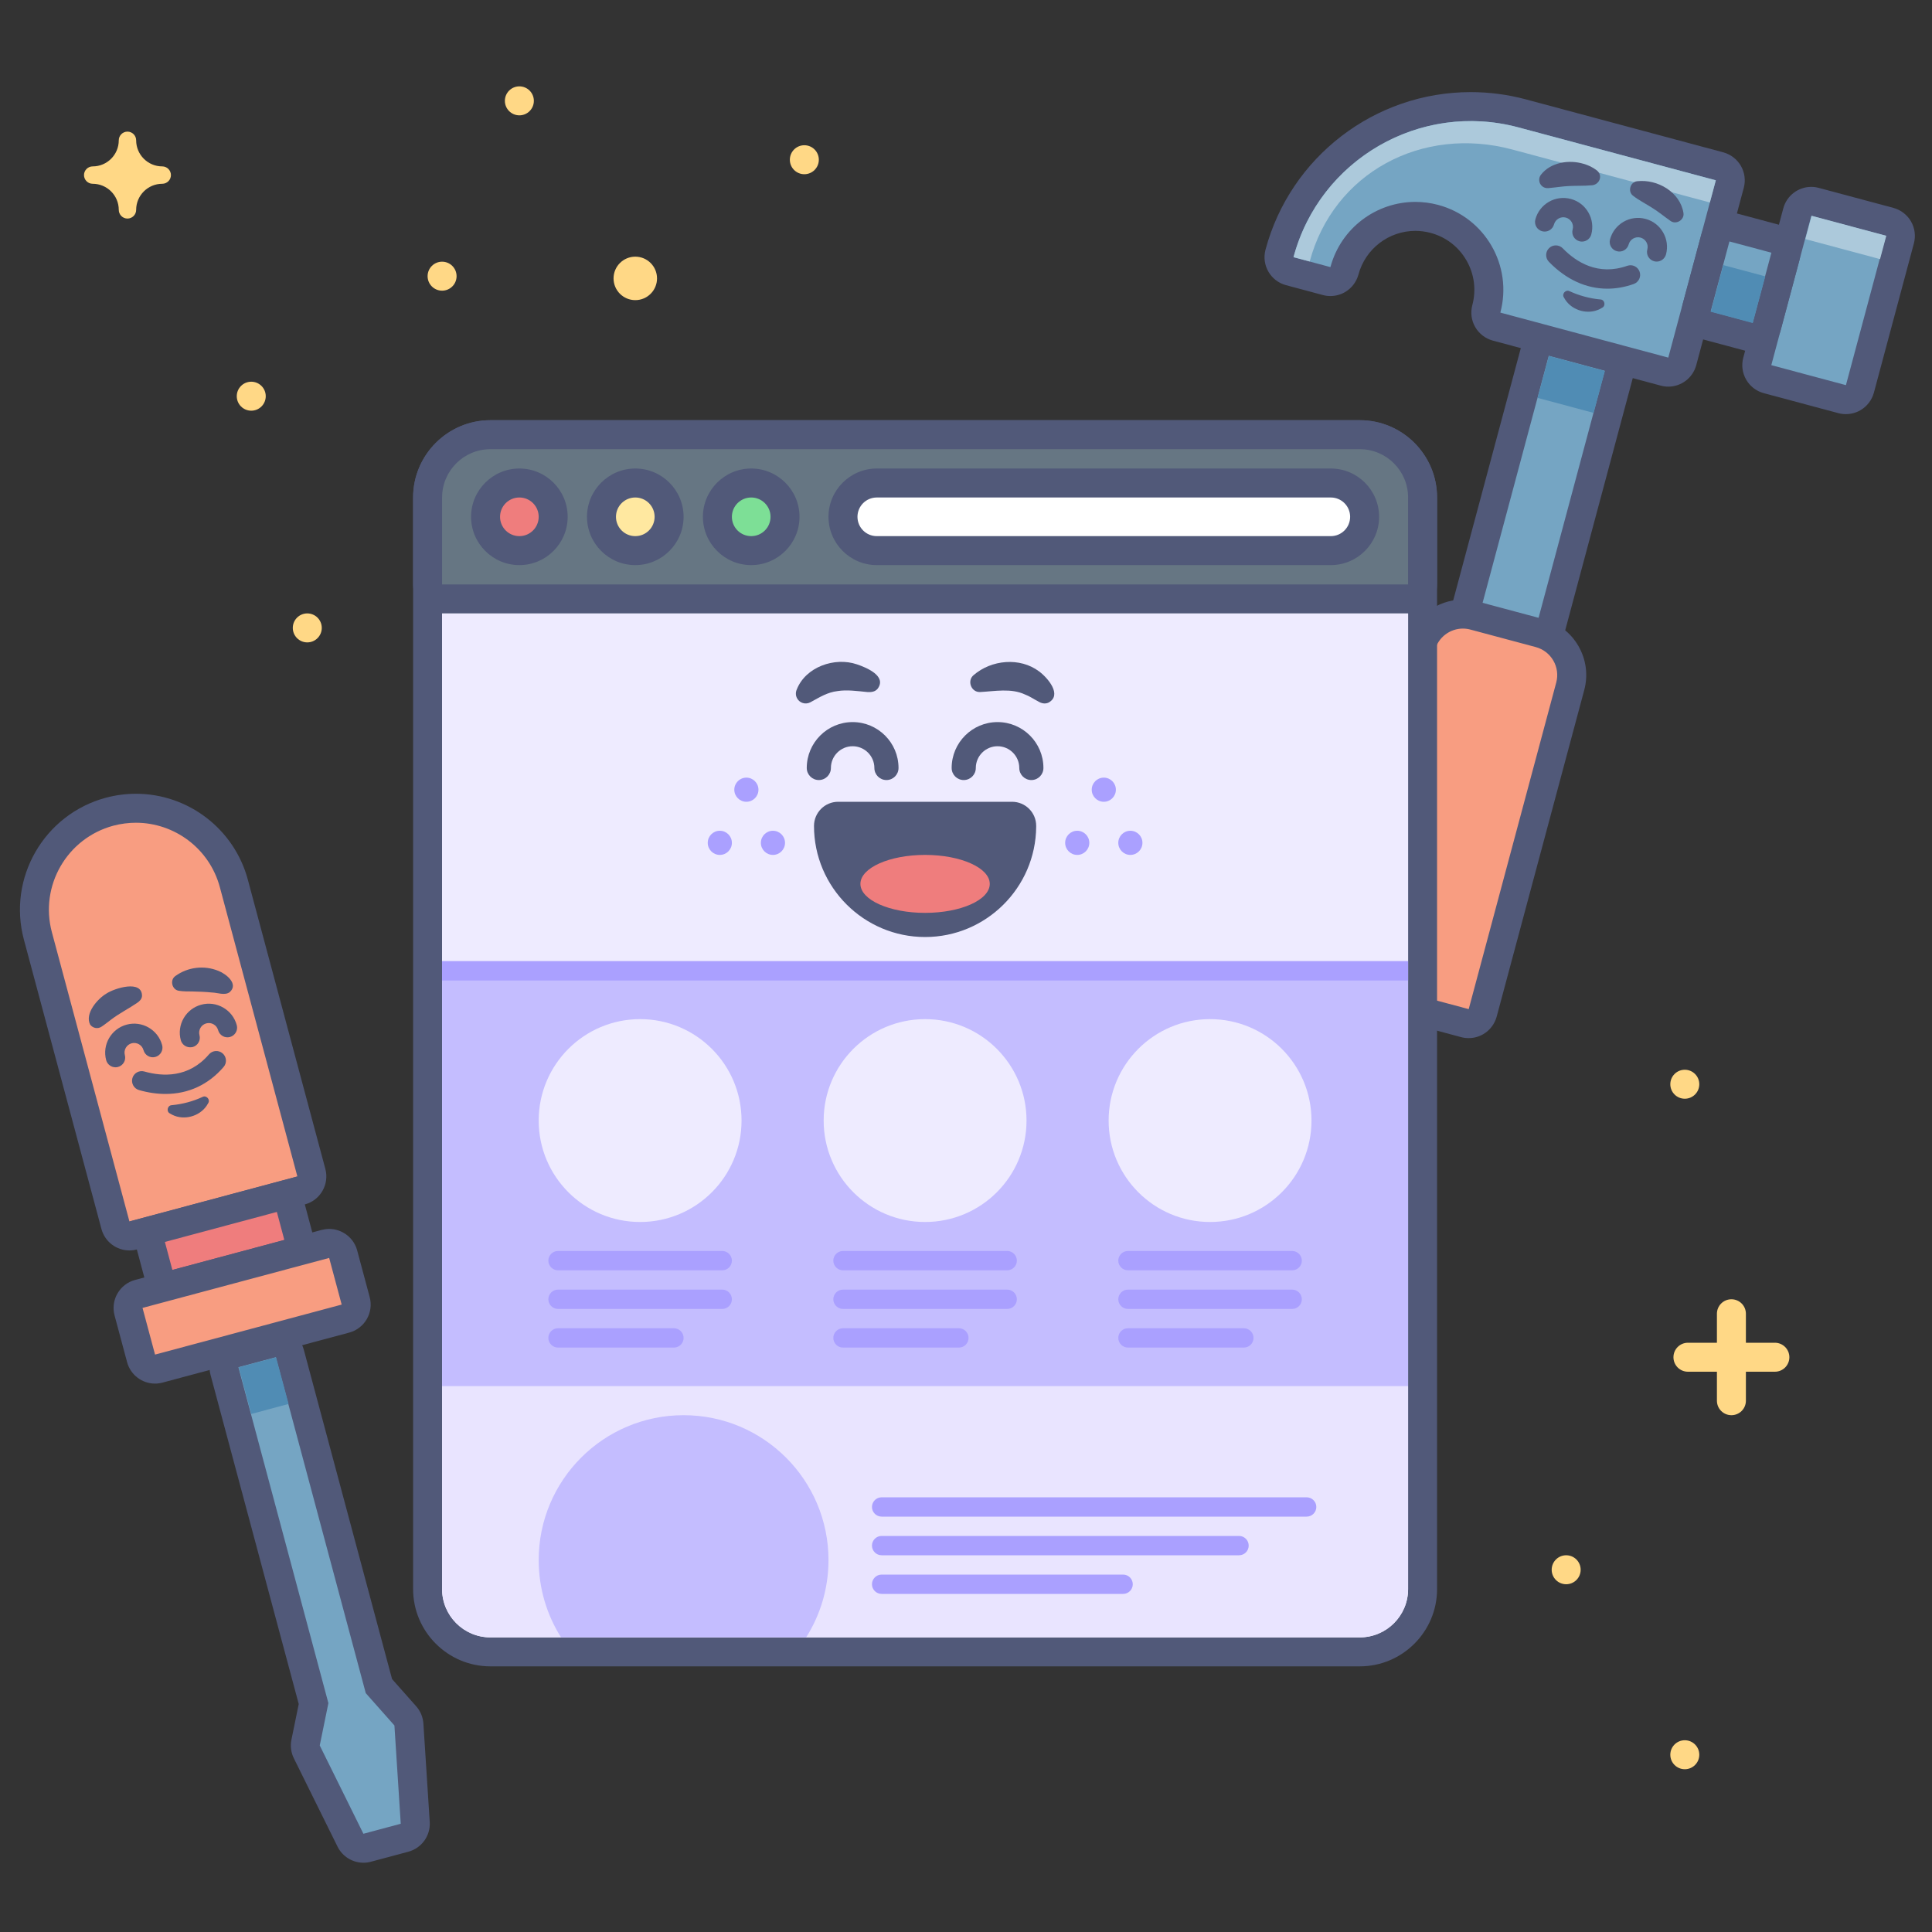 <?xml version="1.0" encoding="utf-8"?>
<!-- Generator: Adobe Illustrator 26.0.1, SVG Export Plug-In . SVG Version: 6.00 Build 0)  -->
<svg version="1.1" id="Landing_x5F_Page_x5F_Hub-Landing_x5F_Page_x5F_Builder"
	 xmlns="http://www.w3.org/2000/svg" xmlns:xlink="http://www.w3.org/1999/xlink" x="0px" y="0px" viewBox="0 0 400 400"
	 style="enable-background:new 0 0 400 400;" xml:space="preserve">
<rect x="0" y="0" width="400" height="400" fill="#333333" stroke="none"/>
<style type="text/css">
	.st0{fill:#75A5C3;}
	.st1{fill:#515979;}
	.st2{fill:#508CB4;}
	.st3{fill:#ACC9DB;}
	.st4{fill:#F89D81;}
	.st5{fill:#EF7D7D;}
	.st6{fill:#FFFFFF;}
	.st7{fill:#E9E4FF;}
	.st8{fill:#EEEBFF;}
	.st9{fill:#667683;}
	.st10{fill:#FFE8A0;}
	.st11{fill:#7DDF96;}
	.st12{fill:#C4BDFF;}
	.st13{fill:#AAA0FF;}
	.st14{fill:none;}
	.st15{fill:#FFD886;}
</style>
<g>
	<g>
		<g>
			<path class="st0" d="M316.99,136.71c-0.26,0-0.52-0.03-0.78-0.1l-11.59-3.11c-0.77-0.21-1.42-0.71-1.82-1.4
				c-0.4-0.69-0.51-1.51-0.3-2.28l15.27-56.99c0.21-0.77,0.71-1.42,1.4-1.82c0.46-0.27,0.98-0.4,1.5-0.4c0.26,0,0.52,0.03,0.78,0.1
				l11.59,3.11c1.6,0.43,2.55,2.07,2.12,3.67l-15.27,56.99C319.53,135.83,318.32,136.71,316.99,136.71z"/>
		</g>
		<g>
			<path class="st1" d="M320.67,73.62l11.59,3.11l-15.27,56.99l-11.59-3.11L320.67,73.62 M320.67,67.62c-1.04,0-2.08,0.27-3,0.8
				c-1.38,0.8-2.38,2.11-2.8,3.64l-15.27,56.99c-0.41,1.54-0.2,3.17,0.6,4.55s2.11,2.38,3.64,2.8l11.59,3.11
				c0.52,0.14,1.04,0.21,1.56,0.21c2.65,0,5.07-1.77,5.79-4.45l15.27-56.99c0.86-3.2-1.04-6.49-4.24-7.35l-11.59-3.11
				C321.71,67.68,321.19,67.62,320.67,67.62L320.67,67.62z"/>
		</g>
	</g>
	<g>
		
			<rect x="319.3" y="75.02" transform="matrix(0.966 0.259 -0.259 0.966 31.665 -81.485)" class="st2" width="12" height="9"/>
	</g>
	<g>
		<g>
			<path class="st0" d="M345.41,77.03c-0.26,0-0.52-0.03-0.78-0.1l-34.77-9.32c-0.77-0.21-1.42-0.71-1.82-1.4
				c-0.4-0.69-0.51-1.51-0.3-2.28c1.05-3.92,0.51-8.02-1.52-11.54c-2.03-3.52-5.31-6.03-9.23-7.09c-1.29-0.35-2.62-0.52-3.95-0.52
				c-6.86,0-12.9,4.64-14.68,11.28c-0.36,1.34-1.57,2.22-2.9,2.22c-0.26,0-0.52-0.03-0.78-0.1l-7.65-2.05
				c-1.6-0.43-2.55-2.07-2.12-3.67c4.79-17.9,21.07-30.4,39.58-30.4c3.57,0,7.15,0.47,10.63,1.41l40.89,10.96
				c1.6,0.43,2.55,2.07,2.12,3.67l-9.83,36.71c-0.21,0.77-0.71,1.42-1.4,1.82C346.45,76.9,345.93,77.03,345.41,77.03z"/>
		</g>
		<g>
			<path class="st1" d="M304.49,25.07c3.26,0,6.57,0.42,9.86,1.3l40.89,10.96l-9.84,36.71l-34.77-9.32
				c2.6-9.71-3.16-19.7-12.88-22.3c-1.58-0.42-3.16-0.62-4.72-0.62c-8.04,0-15.4,5.37-17.58,13.5l-7.65-2.05v0
				C272.36,36.26,287.71,25.07,304.49,25.07 M304.49,19.07c-19.86,0-37.33,13.41-42.48,32.62c-0.86,3.2,1.04,6.49,4.24,7.35
				l7.65,2.05c0.51,0.14,1.03,0.2,1.55,0.2c1.04,0,2.08-0.27,3-0.8c1.38-0.8,2.38-2.11,2.8-3.64c1.43-5.33,6.27-9.05,11.78-9.05
				c1.06,0,2.13,0.14,3.17,0.42c3.15,0.84,5.78,2.86,7.41,5.69c1.63,2.82,2.06,6.11,1.22,9.26c-0.41,1.54-0.2,3.17,0.6,4.55
				s2.11,2.38,3.64,2.8l34.77,9.32c0.52,0.14,1.04,0.21,1.56,0.21c2.65,0,5.07-1.77,5.79-4.45l9.84-36.71
				c0.41-1.54,0.2-3.17-0.6-4.55s-2.11-2.38-3.64-2.8L315.9,20.57C312.17,19.57,308.33,19.07,304.49,19.07L304.49,19.07z"/>
		</g>
	</g>
	<g>
		<path class="st3" d="M313.12,30.96l40.89,10.96l1.23-4.59l-40.89-10.96c-20.27-5.43-41.11,6.6-46.54,26.87v0l3.35,0.9
			C276.08,35.79,294.4,25.94,313.12,30.96z"/>
	</g>
	<g>
		<g>
			<path class="st4" d="M304.08,211.93c-0.26,0-0.52-0.03-0.78-0.1l-25.11-6.73c-1.6-0.43-2.55-2.07-2.12-3.67l18.12-67.61
				c1.05-3.93,4.62-6.67,8.69-6.67c0.79,0,1.57,0.1,2.33,0.31l13.52,3.62c2.32,0.62,4.26,2.11,5.46,4.19
				c1.2,2.08,1.52,4.51,0.9,6.83l-18.12,67.61c-0.21,0.77-0.71,1.42-1.4,1.82C305.12,211.8,304.6,211.93,304.08,211.93z"/>
		</g>
		<g>
			<g>
				<path class="st1" d="M302.88,130.14c0.51,0,1.04,0.07,1.56,0.21l13.52,3.62c3.2,0.86,5.1,4.15,4.24,7.35l-18.12,67.61
					l-25.11-6.73l18.12-67.61C297.8,131.91,300.23,130.14,302.88,130.14 M302.88,124.14C302.88,124.14,302.88,124.14,302.88,124.14
					c-5.42,0-10.18,3.66-11.59,8.9l-18.12,67.61c-0.86,3.2,1.04,6.49,4.24,7.35l25.11,6.73c0.51,0.14,1.03,0.2,1.55,0.2
					c1.04,0,2.08-0.27,3-0.8c1.38-0.8,2.38-2.11,2.8-3.64L328,142.87c0.83-3.1,0.4-6.33-1.2-9.11c-1.6-2.78-4.19-4.76-7.29-5.59
					l-13.52-3.62C304.97,124.28,303.92,124.14,302.88,124.14L302.88,124.14z"/>
			</g>
		</g>
	</g>
	<g>
		<g>
			<path class="st0" d="M382.18,82.75c-0.26,0-0.52-0.03-0.78-0.1l-15.45-4.14c-1.6-0.43-2.55-2.07-2.12-3.67l8.28-30.91
				c0.21-0.77,0.71-1.42,1.4-1.82c0.46-0.27,0.98-0.4,1.5-0.4c0.26,0,0.52,0.03,0.78,0.1l15.45,4.14c1.6,0.43,2.55,2.07,2.12,3.67
				l-8.28,30.91c-0.21,0.77-0.71,1.42-1.4,1.82C383.22,82.61,382.7,82.75,382.18,82.75z"/>
		</g>
		<g>
			<path class="st1" d="M375.01,44.69l15.45,4.14l-8.28,30.91l-15.45-4.14L375.01,44.69 M375,38.69c-2.65,0-5.07,1.77-5.79,4.45
				l-8.28,30.91c-0.86,3.2,1.04,6.49,4.24,7.35l15.45,4.14c0.51,0.14,1.03,0.2,1.55,0.2c1.04,0,2.08-0.27,3-0.8
				c1.38-0.8,2.38-2.11,2.8-3.64l8.28-30.91c0.41-1.54,0.2-3.17-0.6-4.55c-0.8-1.38-2.11-2.38-3.64-2.8l-15.45-4.14
				C376.04,38.76,375.52,38.69,375,38.69L375,38.69z"/>
		</g>
	</g>
	<g>
		
			<rect x="379.59" y="41.18" transform="matrix(0.259 -0.966 0.966 0.259 235.693 405.52)" class="st3" width="5" height="16"/>
	</g>
	<g>
		<g>
			<path class="st0" d="M362.87,69.81c-0.26,0-0.52-0.03-0.78-0.1l-8.69-2.33c-1.6-0.43-2.55-2.07-2.12-3.67l3.88-14.49
				c0.36-1.34,1.57-2.22,2.9-2.22c0.26,0,0.52,0.03,0.78,0.1l8.69,2.33c1.6,0.43,2.55,2.07,2.12,3.67l-3.88,14.49
				c-0.21,0.77-0.71,1.42-1.4,1.82C363.91,69.67,363.39,69.81,362.87,69.81z"/>
		</g>
		<g>
			<path class="st1" d="M358.06,49.99l8.69,2.33l-3.88,14.49l-8.69-2.33L358.06,49.99 M358.06,43.99c-2.65,0-5.07,1.77-5.79,4.45
				l-3.88,14.49c-0.41,1.54-0.2,3.17,0.6,4.55c0.8,1.38,2.11,2.38,3.64,2.8l8.69,2.33c0.52,0.14,1.04,0.21,1.56,0.21
				c2.65,0,5.07-1.77,5.79-4.45l3.88-14.49c0.41-1.54,0.2-3.17-0.6-4.55c-0.8-1.38-2.11-2.38-3.64-2.8l-8.69-2.33
				C359.09,44.05,358.57,43.99,358.06,43.99L358.06,43.99z"/>
		</g>
	</g>
	<g>
		
			<rect x="355.32" y="55.81" transform="matrix(0.966 0.259 -0.259 0.966 28 -91.055)" class="st2" width="9" height="10"/>
	</g>
	<g>
		<g>
			<g>
				<g>
					<g>
						<path class="st1" d="M342.99,54.16c-0.17,0-0.35-0.02-0.52-0.07c-1.07-0.29-1.7-1.38-1.41-2.45c0.14-0.52,0.07-1.05-0.2-1.52
							c-0.27-0.46-0.7-0.79-1.21-0.93c-1.07-0.28-2.16,0.35-2.45,1.41c-0.29,1.07-1.38,1.7-2.45,1.41c-1.07-0.29-1.7-1.38-1.41-2.45
							c0.86-3.2,4.15-5.1,7.35-4.24c1.55,0.41,2.84,1.41,3.64,2.8c0.8,1.39,1.01,3.01,0.6,4.55
							C344.68,53.57,343.87,54.16,342.99,54.16z"/>
					</g>
				</g>
				<g>
					<g>
						<path class="st1" d="M327.53,50.02c-0.17,0-0.35-0.02-0.52-0.07c-1.07-0.29-1.7-1.38-1.41-2.45c0.14-0.52,0.07-1.05-0.2-1.52
							c-0.27-0.46-0.7-0.79-1.21-0.93c-0.52-0.14-1.06-0.07-1.52,0.2c-0.46,0.27-0.79,0.7-0.93,1.21c-0.29,1.07-1.38,1.7-2.45,1.42
							c-1.07-0.29-1.7-1.38-1.41-2.45c0.41-1.55,1.41-2.84,2.79-3.64s3.01-1.01,4.55-0.6c1.55,0.41,2.84,1.41,3.64,2.8
							c0.8,1.39,1.01,3.01,0.6,4.55C329.22,49.43,328.41,50.02,327.53,50.02z"/>
					</g>
				</g>
				<g>
					<path class="st1" d="M338.97,37.52c4.17-0.48,8.88,2.24,9.57,6.56c0.25,1.44-1.52,2.51-2.68,1.66
						c-1.31-0.91-2.32-1.78-3.64-2.61c-1.23-0.81-2.93-1.67-4.08-2.58C336.93,39.69,337.51,37.65,338.97,37.52L338.97,37.52z"/>
				</g>
				<g>
					<path class="st1" d="M329.37,38.37c-1.27,0.13-3.1,0.07-4.39,0.14c-1.55,0.06-2.86,0.31-4.45,0.44
						c-0.95,0.08-1.78-0.63-1.85-1.58c-0.04-0.45,0.1-0.87,0.36-1.2c2.02-2.59,5.81-3.15,8.8-2.26c0.99,0.29,1.85,0.67,2.77,1.37
						C331.99,36.4,331.08,38.4,329.37,38.37L329.37,38.37z"/>
				</g>
			</g>
		</g>
	</g>
	<g>
		<g>
			<path class="st1" d="M332.79,59.77c-4.37,0-8.54-1.89-12.11-5.57c-0.77-0.79-0.75-2.06,0.04-2.83c0.79-0.77,2.06-0.75,2.83,0.04
				c2.75,2.83,7.3,5.76,13.36,3.62c1.04-0.37,2.18,0.18,2.55,1.22c0.37,1.04-0.18,2.18-1.22,2.55
				C336.4,59.45,334.58,59.77,332.79,59.77z"/>
		</g>
		<g>
			<path class="st1" d="M324.94,60.28c2.03,0.93,4.22,1.53,6.43,1.72c0.87,0.05,1.13,1.31,0.36,1.7c0,0-0.54,0.3-0.54,0.3
				c-2.41,1.19-5.59,0.34-7.09-1.9c0,0-0.32-0.53-0.32-0.53C323.31,60.84,324.17,59.89,324.94,60.28L324.94,60.28z"/>
		</g>
	</g>
</g>
<g>
	<g>
		<g>
			<path class="st0" d="M75.25,382.66c-1.12,0-2.17-0.63-2.69-1.67l-9.04-18.28c-0.3-0.6-0.38-1.28-0.25-1.93l1.65-8.07
				l-18.45-68.86c-0.43-1.6,0.52-3.25,2.12-3.67l7.73-2.07c0.26-0.07,0.52-0.1,0.78-0.1c0.52,0,1.04,0.14,1.5,0.4
				c0.69,0.4,1.19,1.05,1.4,1.82l18.45,68.86l5.46,6.16c0.44,0.5,0.71,1.13,0.75,1.8l1.31,20.35c0.09,1.43-0.84,2.72-2.22,3.09
				l-7.73,2.07C75.77,382.63,75.51,382.66,75.25,382.66z"/>
		</g>
		<g>
			<path class="st1" d="M57.1,281l18.63,69.55l5.93,6.69l1.31,20.35l-7.73,2.07l-9.04-18.28l1.79-8.76l-18.63-69.55L57.1,281
				 M57.1,275c-0.52,0-1.04,0.07-1.55,0.2l-7.73,2.07c-3.2,0.86-5.1,4.15-4.24,7.35l18.27,68.18l-1.51,7.38
				c-0.27,1.31-0.09,2.67,0.5,3.86l9.04,18.28c1.03,2.08,3.14,3.34,5.38,3.34c0.52,0,1.04-0.07,1.55-0.21l7.73-2.07
				c2.76-0.74,4.62-3.33,4.43-6.18l-1.31-20.35c-0.09-1.33-0.61-2.6-1.5-3.59l-4.99-5.63l-18.27-68.18
				c-0.41-1.54-1.42-2.85-2.8-3.64C59.18,275.27,58.14,275,57.1,275L57.1,275z"/>
		</g>
	</g>
	<g>
		<g>
			<path class="st4" d="M26.79,255.89c-1.32,0-2.54-0.88-2.9-2.22L7.84,193.78c-3-11.18,3.67-22.72,14.85-25.72
				c1.78-0.48,3.62-0.72,5.45-0.72c9.48,0,17.82,6.4,20.27,15.57l16.05,59.89c0.21,0.77,0.1,1.59-0.3,2.28s-1.05,1.19-1.82,1.4
				l-34.77,9.32C27.3,255.85,27.04,255.89,26.79,255.89z"/>
		</g>
		<g>
			<g>
				<path class="st1" d="M28.14,170.34c7.95,0,15.22,5.3,17.38,13.35l16.05,59.89l-34.77,9.32L10.74,193
					c-2.57-9.6,3.13-19.47,12.73-22.05h0C25.03,170.54,26.6,170.34,28.14,170.34 M28.14,164.34
					C28.14,164.34,28.14,164.34,28.14,164.34c-2.09,0-4.19,0.28-6.22,0.82c-12.78,3.43-20.4,16.61-16.97,29.39l16.05,59.89
					c0.72,2.68,3.14,4.45,5.79,4.45c0.51,0,1.04-0.07,1.56-0.21l34.77-9.32c1.54-0.41,2.85-1.42,3.64-2.8
					c0.8-1.38,1.01-3.02,0.6-4.55l-16.05-59.89C48.5,171.65,38.97,164.34,28.14,164.34L28.14,164.34z"/>
			</g>
		</g>
	</g>
	<g>
		<g>
			<g>
				<g>
					<g>
						<path class="st1" d="M39.36,216.83c-0.88,0-1.69-0.59-1.93-1.48c-0.42-1.55-0.2-3.17,0.6-4.55s2.1-2.38,3.64-2.79
							c1.55-0.42,3.16-0.2,4.55,0.6c1.39,0.8,2.38,2.1,2.8,3.64c0.29,1.07-0.35,2.16-1.41,2.45s-2.16-0.35-2.45-1.41
							c-0.14-0.52-0.47-0.95-0.93-1.21c-0.46-0.27-1-0.34-1.52-0.2c-0.52,0.14-0.95,0.47-1.21,0.93s-0.34,1-0.2,1.52
							c0.29,1.07-0.35,2.16-1.41,2.45C39.71,216.81,39.54,216.83,39.36,216.83z"/>
					</g>
				</g>
				<g>
					<g>
						<path class="st1" d="M23.91,220.97c-0.88,0-1.69-0.59-1.93-1.48c-0.86-3.2,1.05-6.49,4.24-7.35c3.2-0.86,6.49,1.05,7.35,4.24
							c0.29,1.07-0.35,2.16-1.41,2.45c-1.07,0.29-2.16-0.35-2.45-1.41c-0.29-1.07-1.39-1.7-2.45-1.42c-1.06,0.29-1.7,1.38-1.41,2.45
							c0.29,1.07-0.35,2.16-1.41,2.45C24.26,220.95,24.08,220.97,23.91,220.97z"/>
					</g>
				</g>
				<g>
					<path class="st1" d="M36.29,202.09c2.59-1.89,6-2.29,8.96-1.07c1.6,0.63,4.2,2.71,2.31,4.39c-0.98,0.76-2.61,0.09-3.67,0.08
						c-1.14-0.13-2.92-0.2-4.1-0.22c-0.87-0.01-1.83,0.01-2.69-0.13C35.62,204.99,35.1,202.93,36.29,202.09L36.29,202.09z"/>
				</g>
				<g>
					<path class="st1" d="M28.4,207.63c-1.67,1.14-3.75,2.21-5.36,3.44c-0.61,0.44-1.28,1.01-2,1.48c-0.78,0.54-1.85,0.34-2.39-0.44
						c-1.12-2.27,1.51-5.29,3.36-6.39c1.68-1.12,7.45-2.95,7.39,0.51C29.34,206.87,28.89,207.3,28.4,207.63L28.4,207.63z"/>
				</g>
			</g>
		</g>
	</g>
	<g>
		<g>
			<path class="st1" d="M34.27,226.49c-1.76,0-3.59-0.26-5.48-0.8c-1.06-0.3-1.68-1.41-1.38-2.47c0.3-1.06,1.41-1.68,2.47-1.38
				c3.79,1.08,9.2,1.34,13.38-3.54c0.72-0.84,1.98-0.94,2.82-0.22c0.84,0.72,0.94,1.98,0.22,2.82
				C43.14,224.58,38.99,226.49,34.27,226.49z"/>
		</g>
		<g>
			<path class="st1" d="M35.52,228.82c2.23-0.21,4.42-0.78,6.43-1.72c0.78-0.4,1.63,0.57,1.16,1.29c0,0-0.32,0.53-0.32,0.53
				c-1.5,2.23-4.68,3.09-7.09,1.9c0,0-0.54-0.3-0.54-0.3C34.39,230.12,34.67,228.87,35.52,228.82L35.52,228.82z"/>
		</g>
	</g>
	<g>
		<g>
			
				<rect x="31.5" y="250.92" transform="matrix(0.966 -0.259 0.259 0.966 -64.913 20.791)" class="st5" width="30" height="12"/>
		</g>
		<g>
			<g>
				<path class="st1" d="M57.32,250.92l1.55,5.8l-23.18,6.21l-1.55-5.8L57.32,250.92 M61.56,243.57l-5.8,1.55l-23.18,6.21l-5.8,1.55
					l1.55,5.8l1.55,5.8l1.55,5.8l5.8-1.55l23.18-6.21l5.8-1.55l-1.55-5.8l-1.55-5.8L61.56,243.57L61.56,243.57z"/>
			</g>
		</g>
	</g>
	<g>
		<g>
			<path class="st4" d="M32.1,283.45c-1.32,0-2.54-0.88-2.9-2.22l-2.59-9.66c-0.21-0.77-0.1-1.59,0.3-2.28s1.05-1.19,1.82-1.4
				l38.64-10.35c0.26-0.07,0.52-0.1,0.78-0.1c0.52,0,1.04,0.14,1.5,0.4c0.69,0.4,1.19,1.05,1.4,1.82l2.59,9.66
				c0.43,1.6-0.52,3.25-2.12,3.67l-38.64,10.35C32.62,283.42,32.36,283.45,32.1,283.45z"/>
		</g>
		<g>
			<g>
				<path class="st1" d="M68.15,260.44l2.59,9.66L32.1,280.45l-2.59-9.66L68.15,260.44 M68.15,254.44c-0.52,0-1.04,0.07-1.55,0.2
					L27.96,265c-1.54,0.41-2.85,1.42-3.64,2.8c-0.8,1.38-1.01,3.02-0.6,4.55l2.59,9.66c0.72,2.68,3.14,4.45,5.79,4.45
					c0.51,0,1.04-0.07,1.56-0.21l38.64-10.35c3.2-0.86,5.1-4.15,4.24-7.35l-2.59-9.66c-0.41-1.54-1.42-2.85-2.8-3.64
					C70.23,254.71,69.19,254.44,68.15,254.44L68.15,254.44z"/>
			</g>
		</g>
	</g>
	<g>
		
			<rect x="50.53" y="281.87" transform="matrix(0.966 -0.259 0.259 0.966 -72.388 23.887)" class="st2" width="8" height="10"/>
	</g>
</g>
<g>
	<g>
		<g>
			<path class="st6" d="M101.53,342c-7.17,0-13-5.83-13-13V103c0-7.17,5.83-13,13-13h180c7.17,0,13,5.83,13,13v226
				c0,7.17-5.83,13-13,13H101.53z"/>
		</g>
		<g>
			<path class="st1" d="M281.53,93c5.52,0,10,4.48,10,10v226c0,5.52-4.48,10-10,10h-180c-5.52,0-10-4.48-10-10V103
				c0-5.52,4.48-10,10-10H281.53 M281.53,87h-180c-8.82,0-16,7.18-16,16v226c0,8.82,7.18,16,16,16h180c8.82,0,16-7.18,16-16V103
				C297.53,94.18,290.36,87,281.53,87L281.53,87z"/>
		</g>
	</g>
	<g>
		<path class="st7" d="M281.53,339h-180c-5.52,0-10-4.48-10-10v-42h200v42C291.53,334.52,287.06,339,281.53,339z"/>
	</g>
	<g>
		<rect x="91.53" y="127" class="st8" width="200" height="72"/>
	</g>
	<g>
		<g>
			<path class="st9" d="M91.53,124c-1.66,0-3-1.34-3-3v-18c0-7.17,5.83-13,13-13h180c7.17,0,13,5.83,13,13v18c0,1.66-1.34,3-3,3
				H91.53z"/>
		</g>
		<g>
			<path class="st1" d="M281.53,93c5.52,0,10,4.48,10,10v18h-200v-18c0-5.52,4.48-10,10-10H281.53 M281.53,87h-180
				c-8.82,0-16,7.18-16,16v18c0,3.31,2.69,6,6,6h200c3.31,0,6-2.69,6-6v-18C297.53,94.18,290.36,87,281.53,87L281.53,87z"/>
		</g>
	</g>
	<g>
		<g>
			<path class="st6" d="M181.53,114c-3.86,0-7-3.14-7-7s3.14-7,7-7h94c3.86,0,7,3.14,7,7s-3.14,7-7,7H181.53z"/>
		</g>
		<g>
			<g>
				<path class="st1" d="M275.53,103c2.21,0,4,1.79,4,4s-1.79,4-4,4h-94c-2.21,0-4-1.79-4-4s1.79-4,4-4H275.53 M275.53,97h-94
					c-5.51,0-10,4.49-10,10s4.49,10,10,10h94c5.51,0,10-4.49,10-10S281.05,97,275.53,97L275.53,97z"/>
			</g>
		</g>
	</g>
	<g>
		<g>
			<circle class="st5" cx="107.53" cy="107" r="7"/>
		</g>
		<g>
			<g>
				<path class="st1" d="M107.53,103c2.21,0,4,1.79,4,4s-1.79,4-4,4c-2.21,0-4-1.79-4-4S105.32,103,107.53,103 M107.53,97
					c-5.51,0-10,4.49-10,10s4.49,10,10,10s10-4.49,10-10S113.05,97,107.53,97L107.53,97z"/>
			</g>
		</g>
	</g>
	<g>
		<g>
			<circle class="st10" cx="131.53" cy="107" r="7"/>
		</g>
		<g>
			<g>
				<path class="st1" d="M131.53,103c2.21,0,4,1.79,4,4s-1.79,4-4,4s-4-1.79-4-4S129.32,103,131.53,103 M131.53,97
					c-5.51,0-10,4.49-10,10s4.49,10,10,10c5.51,0,10-4.49,10-10S137.05,97,131.53,97L131.53,97z"/>
			</g>
		</g>
	</g>
	<g>
		<g>
			<circle class="st11" cx="155.53" cy="107" r="7"/>
		</g>
		<g>
			<g>
				<path class="st1" d="M155.53,103c2.21,0,4,1.79,4,4s-1.79,4-4,4s-4-1.79-4-4S153.32,103,155.53,103 M155.53,97
					c-5.51,0-10,4.49-10,10s4.49,10,10,10s10-4.49,10-10S161.05,97,155.53,97L155.53,97z"/>
			</g>
		</g>
	</g>
	<g>
		<rect x="91.53" y="199" class="st12" width="200" height="88"/>
	</g>
	<g>
		<rect x="91.53" y="199" class="st13" width="200" height="4"/>
	</g>
	<g>
		<path class="st13" d="M270.53,314h-88c-1.1,0-2-0.9-2-2v0c0-1.1,0.9-2,2-2h88c1.1,0,2,0.9,2,2v0
			C272.53,313.1,271.64,314,270.53,314z"/>
	</g>
	<g>
		<path class="st13" d="M256.53,322h-74c-1.1,0-2-0.9-2-2v0c0-1.1,0.9-2,2-2h74c1.1,0,2,0.9,2,2v0
			C258.53,321.1,257.64,322,256.53,322z"/>
	</g>
	<g>
		<path class="st13" d="M232.53,330h-50c-1.1,0-2-0.9-2-2v0c0-1.1,0.9-2,2-2h50c1.1,0,2,0.9,2,2v0
			C234.53,329.1,233.64,330,232.53,330z"/>
	</g>
	<g>
		<circle class="st8" cx="132.53" cy="232" r="21"/>
	</g>
	<g>
		<path class="st12" d="M141.53,293c-16.57,0-30,13.43-30,30c0,5.88,1.7,11.37,4.63,16h50.74c2.93-4.63,4.63-10.12,4.63-16
			C171.53,306.43,158.1,293,141.53,293z"/>
	</g>
	<g>
		<circle class="st8" cx="191.53" cy="232" r="21"/>
	</g>
	<g>
		<circle class="st8" cx="250.53" cy="232" r="21"/>
	</g>
	<g>
		<path class="st13" d="M149.53,263h-34c-1.1,0-2-0.9-2-2v0c0-1.1,0.9-2,2-2h34c1.1,0,2,0.9,2,2v0
			C151.53,262.1,150.64,263,149.53,263z"/>
	</g>
	<g>
		<path class="st13" d="M149.53,271h-34c-1.1,0-2-0.9-2-2v0c0-1.1,0.9-2,2-2h34c1.1,0,2,0.9,2,2v0
			C151.53,270.1,150.64,271,149.53,271z"/>
	</g>
	<g>
		<path class="st13" d="M139.53,279h-24c-1.1,0-2-0.9-2-2v0c0-1.1,0.9-2,2-2h24c1.1,0,2,0.9,2,2v0
			C141.53,278.1,140.64,279,139.53,279z"/>
	</g>
	<g>
		<path class="st13" d="M208.53,263h-34c-1.1,0-2-0.9-2-2v0c0-1.1,0.9-2,2-2h34c1.1,0,2,0.9,2,2v0
			C210.53,262.1,209.64,263,208.53,263z"/>
	</g>
	<g>
		<path class="st13" d="M208.53,271h-34c-1.1,0-2-0.9-2-2v0c0-1.1,0.9-2,2-2h34c1.1,0,2,0.9,2,2v0
			C210.53,270.1,209.64,271,208.53,271z"/>
	</g>
	<g>
		<path class="st13" d="M198.53,279h-24c-1.1,0-2-0.9-2-2v0c0-1.1,0.9-2,2-2h24c1.1,0,2,0.9,2,2v0
			C200.53,278.1,199.64,279,198.53,279z"/>
	</g>
	<g>
		<path class="st13" d="M267.53,263h-34c-1.1,0-2-0.9-2-2v0c0-1.1,0.9-2,2-2h34c1.1,0,2,0.9,2,2v0
			C269.53,262.1,268.64,263,267.53,263z"/>
	</g>
	<g>
		<path class="st13" d="M267.53,271h-34c-1.1,0-2-0.9-2-2v0c0-1.1,0.9-2,2-2h34c1.1,0,2,0.9,2,2v0
			C269.53,270.1,268.64,271,267.53,271z"/>
	</g>
	<g>
		<path class="st13" d="M257.53,279h-24c-1.1,0-2-0.9-2-2v0c0-1.1,0.9-2,2-2h24c1.1,0,2,0.9,2,2v0
			C259.53,278.1,258.64,279,257.53,279z"/>
	</g>
	<g>
		<path class="st1" d="M209.54,166L209.54,166h-36.01c-2.76,0-5,2.24-5,5c0,12.68,10.32,23,23,23c12.62,0,22.9-10.22,23-22.82
			c0-0.06,0-0.12,0-0.18C214.54,168.24,212.3,166,209.54,166z"/>
		<g>
			<g>
				<ellipse class="st5" cx="191.53" cy="183" rx="13.39" ry="6"/>
			</g>
		</g>
	</g>
	<g>
		<path class="st1" d="M201.56,139.79c3.68-3.2,9.6-3.78,13.59-0.77c1.81,1.35,4.82,4.88,1.93,6.45c-0.74,0.34-1.5,0.14-2.13-0.25
			c-1.05-0.55-1.86-1.12-2.73-1.43c-2.91-1.36-6.23-0.67-9.32-0.51C201.06,143.34,200.18,140.94,201.56,139.79L201.56,139.79z"/>
	</g>
	<g>
		<path class="st1" d="M179.56,143.28c-1.94-0.19-4.24-0.52-6.14-0.2c-2.14,0.25-3.69,1.26-5.66,2.33c-1,0.52-2.23,0.14-2.75-0.86
			c-0.3-0.57-0.3-1.22-0.06-1.77c1.83-4.71,7.87-6.81,12.48-5.23c1.95,0.66,6.22,2.41,4.28,5.04
			C181.16,143.26,180.33,143.33,179.56,143.28L179.56,143.28z"/>
	</g>
	<g>
		<g>
			<path class="st1" d="M183.53,161.5c-1.38,0-2.5-1.12-2.5-2.5c0-2.48-2.02-4.5-4.5-4.5s-4.5,2.02-4.5,4.5c0,1.38-1.12,2.5-2.5,2.5
				s-2.5-1.12-2.5-2.5c0-5.24,4.26-9.5,9.5-9.5s9.5,4.26,9.5,9.5C186.03,160.38,184.91,161.5,183.53,161.5z"/>
		</g>
	</g>
	<g>
		<g>
			<path class="st1" d="M213.53,161.5c-1.38,0-2.5-1.12-2.5-2.5c0-2.48-2.02-4.5-4.5-4.5s-4.5,2.02-4.5,4.5c0,1.38-1.12,2.5-2.5,2.5
				s-2.5-1.12-2.5-2.5c0-5.24,4.26-9.5,9.5-9.5s9.5,4.26,9.5,9.5C216.03,160.38,214.92,161.5,213.53,161.5z"/>
		</g>
	</g>
	<g>
		<g>
			<circle class="st13" cx="154.53" cy="163.5" r="2.5"/>
		</g>
		<g>
			<circle class="st13" cx="160.03" cy="174.5" r="2.5"/>
		</g>
		<g>
			<circle class="st13" cx="149.03" cy="174.5" r="2.5"/>
		</g>
	</g>
	<g>
		<g>
			<circle class="st13" cx="228.53" cy="163.5" r="2.5"/>
		</g>
		<g>
			<circle class="st13" cx="234.03" cy="174.5" r="2.5"/>
		</g>
		<g>
			<circle class="st13" cx="223.03" cy="174.5" r="2.5"/>
		</g>
	</g>
</g>
<g>
	<rect x="-0.47" y="0" class="st14" width="400" height="400"/>
</g>
<g>
	<g>
		<path class="st15" d="M19.19,34.45c2.98,0,5.4-2.42,5.4-5.4c0-0.99,0.81-1.8,1.8-1.8s1.8,0.81,1.8,1.8c0,2.98,2.42,5.4,5.4,5.4
			c0.99,0,1.8,0.81,1.8,1.8s-0.81,1.8-1.8,1.8c-2.98,0-5.4,2.42-5.4,5.4c0,0.99-0.81,1.8-1.8,1.8s-1.8-0.81-1.8-1.8
			c0-2.98-2.42-5.4-5.4-5.4c-0.99,0-1.8-0.81-1.8-1.8S18.2,34.45,19.19,34.45z"/>
	</g>
</g>
<g>
	<g>
		<circle class="st15" cx="63.62" cy="130" r="3"/>
	</g>
</g>
<g>
	<g>
		<circle class="st15" cx="107.53" cy="20.88" r="3"/>
	</g>
</g>
<g>
	<g>
		<circle class="st15" cx="52.02" cy="82.03" r="3"/>
	</g>
</g>
<g>
	<g>
		<circle class="st15" cx="324.26" cy="325" r="3"/>
	</g>
</g>
<g>
	<g>
		<circle class="st15" cx="91.53" cy="57.18" r="3"/>
	</g>
</g>
<g>
	<g>
		<circle class="st15" cx="166.53" cy="33.07" r="3"/>
	</g>
</g>
<g>
	<g>
		<circle class="st15" cx="348.82" cy="363.3" r="3"/>
	</g>
</g>
<g>
	<g>
		<circle class="st15" cx="348.82" cy="224.48" r="3"/>
	</g>
</g>
<g>
	<circle class="st15" cx="131.53" cy="57.64" r="4.5"/>
</g>
<path class="st15" d="M367.47,278h-6v-6c0-1.66-1.34-3-3-3s-3,1.34-3,3v6h-6c-1.66,0-3,1.34-3,3s1.34,3,3,3h6v6c0,1.66,1.34,3,3,3
	s3-1.34,3-3v-6h6c1.66,0,3-1.34,3-3S369.12,278,367.47,278z"/>
</svg>
